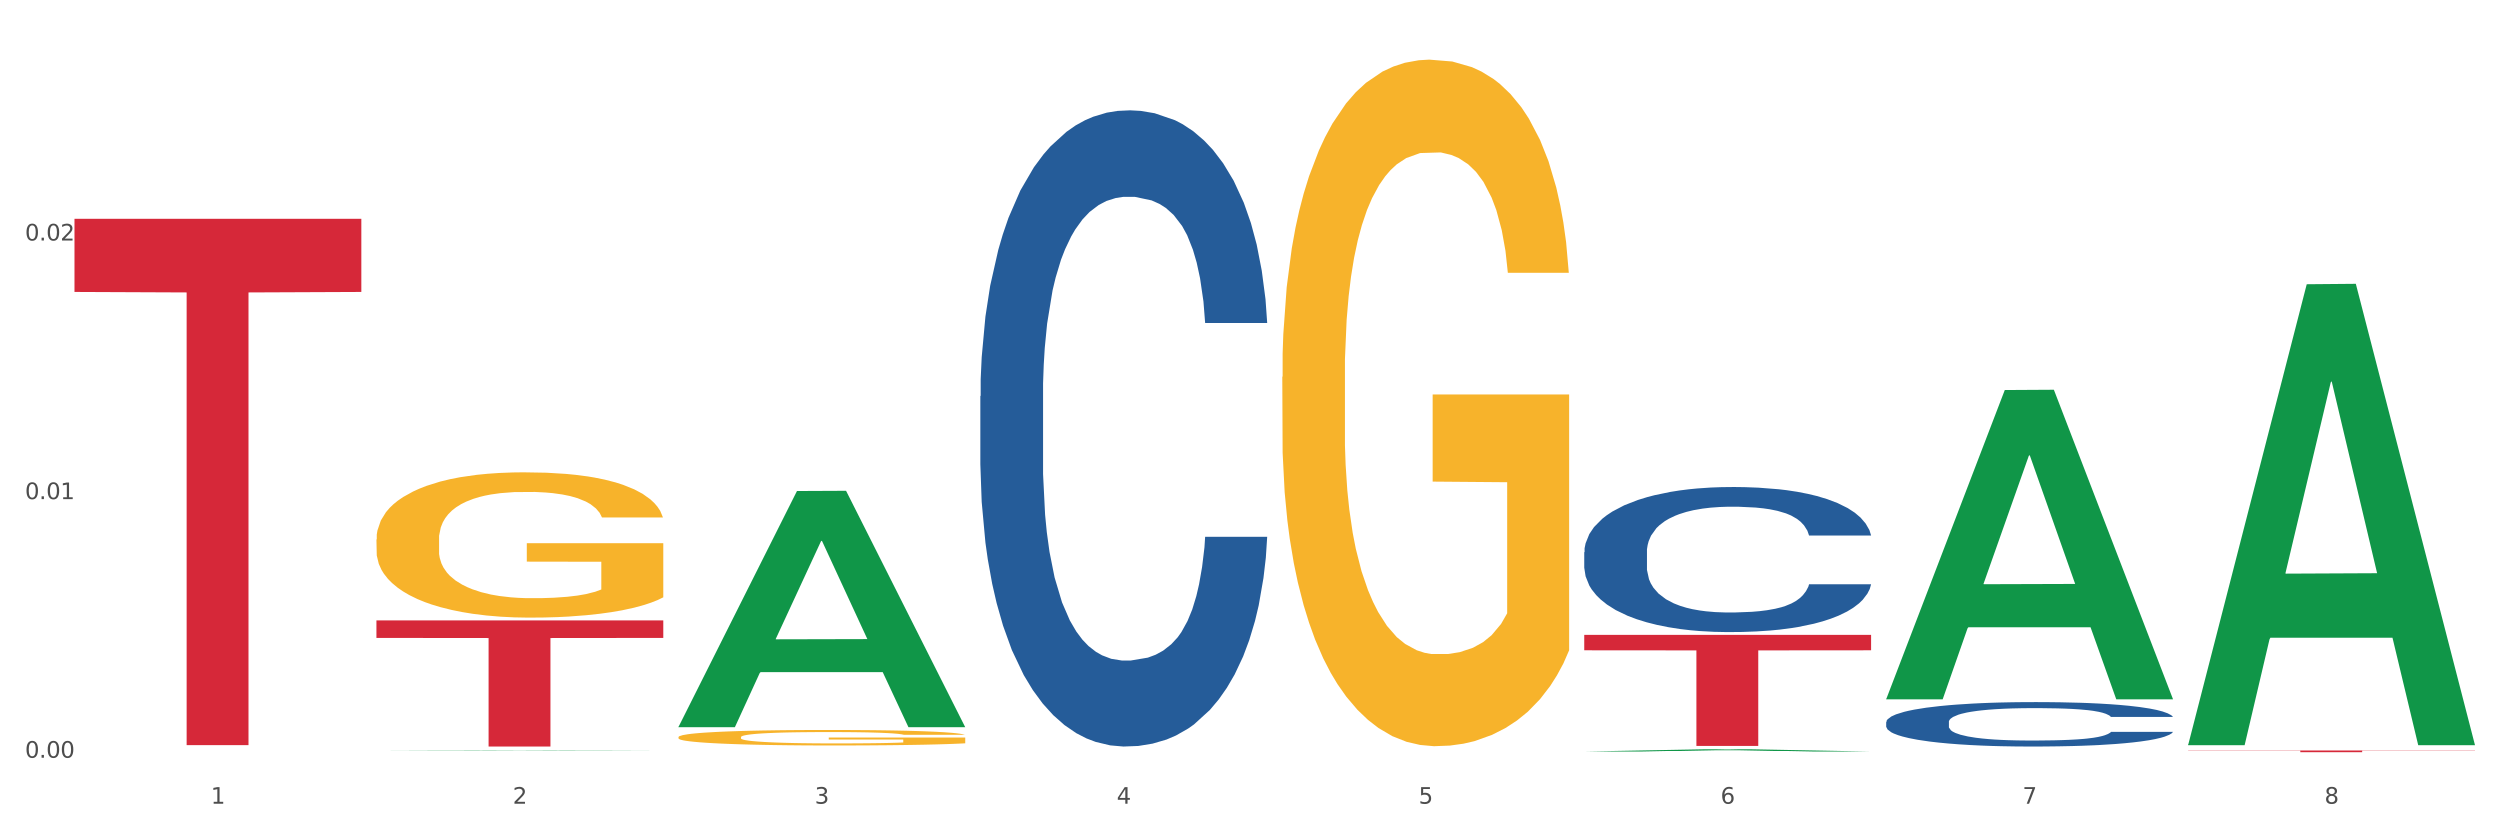 <?xml version="1.0" encoding="utf-8" standalone="no"?>
<!DOCTYPE svg PUBLIC "-//W3C//DTD SVG 1.1//EN"
  "http://www.w3.org/Graphics/SVG/1.1/DTD/svg11.dtd">
<svg xmlns:xlink="http://www.w3.org/1999/xlink" width="1080pt" height="360pt" viewBox="0 0 1080 360" xmlns="http://www.w3.org/2000/svg" version="1.1">
 <rect x="0" y="0" width="1080" height="360" fill="#333333" stroke="none"/>
 <defs>
  <style type="text/css">*{stroke-linejoin: round; stroke-linecap: butt}</style>
 </defs>
 <g id="figure_1">
  <g id="patch_1">
   <path d="M 0 360 
L 1080 360 
L 1080 0 
L 0 0 
z
" style="fill: #ffffff; stroke: #ffffff; stroke-linejoin: miter"/>
  </g>
  <g id="axes_1">
   <g id="matplotlib.axis_1">
    <g id="xtick_1">
     <g id="text_1">
      <!-- 1 -->
      <g style="fill: #4d4d4d" transform="translate(91.082 347.204) scale(0.096 -0.096)">
       <defs>
        <path id="DejaVuSans-31" d="M 794 531 
L 1825 531 
L 1825 4091 
L 703 3866 
L 703 4441 
L 1819 4666 
L 2450 4666 
L 2450 531 
L 3481 531 
L 3481 0 
L 794 0 
L 794 531 
z
" transform="scale(0.016)"/>
       </defs>
       <use xlink:href="#DejaVuSans-31"/>
      </g>
     </g>
    </g>
    <g id="xtick_2">
     <g id="text_2">
      <!-- 2 -->
      <g style="fill: #4d4d4d" transform="translate(221.525 347.204) scale(0.096 -0.096)">
       <defs>
        <path id="DejaVuSans-32" d="M 1228 531 
L 3431 531 
L 3431 0 
L 469 0 
L 469 531 
Q 828 903 1448 1529 
Q 2069 2156 2228 2338 
Q 2531 2678 2651 2914 
Q 2772 3150 2772 3378 
Q 2772 3750 2511 3984 
Q 2250 4219 1831 4219 
Q 1534 4219 1204 4116 
Q 875 4013 500 3803 
L 500 4441 
Q 881 4594 1212 4672 
Q 1544 4750 1819 4750 
Q 2544 4750 2975 4387 
Q 3406 4025 3406 3419 
Q 3406 3131 3298 2873 
Q 3191 2616 2906 2266 
Q 2828 2175 2409 1742 
Q 1991 1309 1228 531 
z
" transform="scale(0.016)"/>
       </defs>
       <use xlink:href="#DejaVuSans-32"/>
      </g>
     </g>
    </g>
    <g id="xtick_3">
     <g id="text_3">
      <!-- 3 -->
      <g style="fill: #4d4d4d" transform="translate(351.968 347.204) scale(0.096 -0.096)">
       <defs>
        <path id="DejaVuSans-33" d="M 2597 2516 
Q 3050 2419 3304 2112 
Q 3559 1806 3559 1356 
Q 3559 666 3084 287 
Q 2609 -91 1734 -91 
Q 1441 -91 1130 -33 
Q 819 25 488 141 
L 488 750 
Q 750 597 1062 519 
Q 1375 441 1716 441 
Q 2309 441 2620 675 
Q 2931 909 2931 1356 
Q 2931 1769 2642 2001 
Q 2353 2234 1838 2234 
L 1294 2234 
L 1294 2753 
L 1863 2753 
Q 2328 2753 2575 2939 
Q 2822 3125 2822 3475 
Q 2822 3834 2567 4026 
Q 2313 4219 1838 4219 
Q 1578 4219 1281 4162 
Q 984 4106 628 3988 
L 628 4550 
Q 988 4650 1302 4700 
Q 1616 4750 1894 4750 
Q 2613 4750 3031 4423 
Q 3450 4097 3450 3541 
Q 3450 3153 3228 2886 
Q 3006 2619 2597 2516 
z
" transform="scale(0.016)"/>
       </defs>
       <use xlink:href="#DejaVuSans-33"/>
      </g>
     </g>
    </g>
    <g id="xtick_4">
     <g id="text_4">
      <!-- 4 -->
      <g style="fill: #4d4d4d" transform="translate(482.412 347.204) scale(0.096 -0.096)">
       <defs>
        <path id="DejaVuSans-34" d="M 2419 4116 
L 825 1625 
L 2419 1625 
L 2419 4116 
z
M 2253 4666 
L 3047 4666 
L 3047 1625 
L 3713 1625 
L 3713 1100 
L 3047 1100 
L 3047 0 
L 2419 0 
L 2419 1100 
L 313 1100 
L 313 1709 
L 2253 4666 
z
" transform="scale(0.016)"/>
       </defs>
       <use xlink:href="#DejaVuSans-34"/>
      </g>
     </g>
    </g>
    <g id="xtick_5">
     <g id="text_5">
      <!-- 5 -->
      <g style="fill: #4d4d4d" transform="translate(612.855 347.204) scale(0.096 -0.096)">
       <defs>
        <path id="DejaVuSans-35" d="M 691 4666 
L 3169 4666 
L 3169 4134 
L 1269 4134 
L 1269 2991 
Q 1406 3038 1543 3061 
Q 1681 3084 1819 3084 
Q 2600 3084 3056 2656 
Q 3513 2228 3513 1497 
Q 3513 744 3044 326 
Q 2575 -91 1722 -91 
Q 1428 -91 1123 -41 
Q 819 9 494 109 
L 494 744 
Q 775 591 1075 516 
Q 1375 441 1709 441 
Q 2250 441 2565 725 
Q 2881 1009 2881 1497 
Q 2881 1984 2565 2268 
Q 2250 2553 1709 2553 
Q 1456 2553 1204 2497 
Q 953 2441 691 2322 
L 691 4666 
z
" transform="scale(0.016)"/>
       </defs>
       <use xlink:href="#DejaVuSans-35"/>
      </g>
     </g>
    </g>
    <g id="xtick_6">
     <g id="text_6">
      <!-- 6 -->
      <g style="fill: #4d4d4d" transform="translate(743.299 347.204) scale(0.096 -0.096)">
       <defs>
        <path id="DejaVuSans-36" d="M 2113 2584 
Q 1688 2584 1439 2293 
Q 1191 2003 1191 1497 
Q 1191 994 1439 701 
Q 1688 409 2113 409 
Q 2538 409 2786 701 
Q 3034 994 3034 1497 
Q 3034 2003 2786 2293 
Q 2538 2584 2113 2584 
z
M 3366 4563 
L 3366 3988 
Q 3128 4100 2886 4159 
Q 2644 4219 2406 4219 
Q 1781 4219 1451 3797 
Q 1122 3375 1075 2522 
Q 1259 2794 1537 2939 
Q 1816 3084 2150 3084 
Q 2853 3084 3261 2657 
Q 3669 2231 3669 1497 
Q 3669 778 3244 343 
Q 2819 -91 2113 -91 
Q 1303 -91 875 529 
Q 447 1150 447 2328 
Q 447 3434 972 4092 
Q 1497 4750 2381 4750 
Q 2619 4750 2861 4703 
Q 3103 4656 3366 4563 
z
" transform="scale(0.016)"/>
       </defs>
       <use xlink:href="#DejaVuSans-36"/>
      </g>
     </g>
    </g>
    <g id="xtick_7">
     <g id="text_7">
      <!-- 7 -->
      <g style="fill: #4d4d4d" transform="translate(873.742 347.204) scale(0.096 -0.096)">
       <defs>
        <path id="DejaVuSans-37" d="M 525 4666 
L 3525 4666 
L 3525 4397 
L 1831 0 
L 1172 0 
L 2766 4134 
L 525 4134 
L 525 4666 
z
" transform="scale(0.016)"/>
       </defs>
       <use xlink:href="#DejaVuSans-37"/>
      </g>
     </g>
    </g>
    <g id="xtick_8">
     <g id="text_8">
      <!-- 8 -->
      <g style="fill: #4d4d4d" transform="translate(1004.185 347.204) scale(0.096 -0.096)">
       <defs>
        <path id="DejaVuSans-38" d="M 2034 2216 
Q 1584 2216 1326 1975 
Q 1069 1734 1069 1313 
Q 1069 891 1326 650 
Q 1584 409 2034 409 
Q 2484 409 2743 651 
Q 3003 894 3003 1313 
Q 3003 1734 2745 1975 
Q 2488 2216 2034 2216 
z
M 1403 2484 
Q 997 2584 770 2862 
Q 544 3141 544 3541 
Q 544 4100 942 4425 
Q 1341 4750 2034 4750 
Q 2731 4750 3128 4425 
Q 3525 4100 3525 3541 
Q 3525 3141 3298 2862 
Q 3072 2584 2669 2484 
Q 3125 2378 3379 2068 
Q 3634 1759 3634 1313 
Q 3634 634 3220 271 
Q 2806 -91 2034 -91 
Q 1263 -91 848 271 
Q 434 634 434 1313 
Q 434 1759 690 2068 
Q 947 2378 1403 2484 
z
M 1172 3481 
Q 1172 3119 1398 2916 
Q 1625 2713 2034 2713 
Q 2441 2713 2670 2916 
Q 2900 3119 2900 3481 
Q 2900 3844 2670 4047 
Q 2441 4250 2034 4250 
Q 1625 4250 1398 4047 
Q 1172 3844 1172 3481 
z
" transform="scale(0.016)"/>
       </defs>
       <use xlink:href="#DejaVuSans-38"/>
      </g>
     </g>
    </g>
    <g id="xtick_9"/>
    <g id="xtick_10"/>
    <g id="xtick_11"/>
    <g id="xtick_12"/>
    <g id="xtick_13"/>
    <g id="xtick_14"/>
    <g id="xtick_15"/>
   </g>
   <g id="matplotlib.axis_2">
    <g id="ytick_1">
     <g id="text_9">
      <!-- 0.00 -->
      <g style="fill: #4d4d4d" transform="translate(10.8 327.343) scale(0.096 -0.096)">
       <defs>
        <path id="DejaVuSans-30" d="M 2034 4250 
Q 1547 4250 1301 3770 
Q 1056 3291 1056 2328 
Q 1056 1369 1301 889 
Q 1547 409 2034 409 
Q 2525 409 2770 889 
Q 3016 1369 3016 2328 
Q 3016 3291 2770 3770 
Q 2525 4250 2034 4250 
z
M 2034 4750 
Q 2819 4750 3233 4129 
Q 3647 3509 3647 2328 
Q 3647 1150 3233 529 
Q 2819 -91 2034 -91 
Q 1250 -91 836 529 
Q 422 1150 422 2328 
Q 422 3509 836 4129 
Q 1250 4750 2034 4750 
z
" transform="scale(0.016)"/>
        <path id="DejaVuSans-2e" d="M 684 794 
L 1344 794 
L 1344 0 
L 684 0 
L 684 794 
z
" transform="scale(0.016)"/>
       </defs>
       <use xlink:href="#DejaVuSans-30"/>
       <use xlink:href="#DejaVuSans-2e" transform="translate(63.623 0)"/>
       <use xlink:href="#DejaVuSans-30" transform="translate(95.41 0)"/>
       <use xlink:href="#DejaVuSans-30" transform="translate(159.033 0)"/>
      </g>
     </g>
    </g>
    <g id="ytick_2">
     <g id="text_10">
      <!-- 0.01 -->
      <g style="fill: #4d4d4d" transform="translate(10.8 215.621) scale(0.096 -0.096)">
       <use xlink:href="#DejaVuSans-30"/>
       <use xlink:href="#DejaVuSans-2e" transform="translate(63.623 0)"/>
       <use xlink:href="#DejaVuSans-30" transform="translate(95.41 0)"/>
       <use xlink:href="#DejaVuSans-31" transform="translate(159.033 0)"/>
      </g>
     </g>
    </g>
    <g id="ytick_3">
     <g id="text_11">
      <!-- 0.02 -->
      <g style="fill: #4d4d4d" transform="translate(10.8 103.899) scale(0.096 -0.096)">
       <use xlink:href="#DejaVuSans-30"/>
       <use xlink:href="#DejaVuSans-2e" transform="translate(63.623 0)"/>
       <use xlink:href="#DejaVuSans-30" transform="translate(95.41 0)"/>
       <use xlink:href="#DejaVuSans-32" transform="translate(159.033 0)"/>
      </g>
     </g>
    </g>
    <g id="ytick_4"/>
    <g id="ytick_5"/>
    <g id="ytick_6"/>
   </g>
   <g id="PolyCollection_1">
    <path d="M 162.618 324.266 
L 162.746 324.266 
L 213.848 324.081 
L 235.055 324.081 
L 286.54 324.266 
L 262.011 324.266 
L 250.896 324.223 
L 198.134 324.223 
L 197.751 324.224 
L 187.019 324.266 
L 162.618 324.266 
L 162.618 324.266 
L 204.777 324.197 
L 244.253 324.197 
L 224.707 324.12 
L 224.451 324.12 
L 224.196 324.12 
L 204.649 324.197 
L 204.777 324.197 
L 162.618 324.266 
z
" clip-path="url(#p6d02096fed)" style="fill: #109648"/>
    <path d="M 553.949 162.818 
L 554.095 162.547 
L 554.095 152.796 
L 554.388 144.399 
L 555.851 124.084 
L 558.045 107.29 
L 559.655 98.352 
L 561.264 91.038 
L 563.166 83.725 
L 565.507 76.141 
L 569.75 65.035 
L 572.383 59.347 
L 575.602 53.388 
L 581.454 44.72 
L 585.697 39.845 
L 590.086 35.782 
L 597.255 30.906 
L 601.937 28.739 
L 606.911 27.114 
L 612.91 26.03 
L 617.445 25.759 
L 627.394 26.572 
L 635.88 29.01 
L 639.977 30.906 
L 645.244 34.156 
L 648.023 36.323 
L 652.559 40.657 
L 657.241 46.345 
L 660.459 51.221 
L 665.287 60.43 
L 668.945 69.64 
L 672.31 81.016 
L 674.066 88.871 
L 675.383 96.185 
L 676.553 104.582 
L 677.724 117.854 
L 651.388 117.854 
L 650.364 108.374 
L 648.755 99.435 
L 646.414 90.768 
L 644.366 85.35 
L 640.854 78.579 
L 637.636 74.245 
L 634.271 70.994 
L 630.174 68.286 
L 626.955 66.931 
L 622.42 65.848 
L 613.495 66.119 
L 607.497 68.286 
L 603.4 70.994 
L 600.767 73.432 
L 598.426 76.141 
L 595.792 79.933 
L 592.72 85.621 
L 590.525 90.768 
L 588.331 97.268 
L 586.575 103.769 
L 584.965 111.353 
L 583.649 119.479 
L 582.625 127.876 
L 581.747 138.169 
L 581.015 155.234 
L 581.015 192.343 
L 581.308 200.739 
L 582.039 211.845 
L 582.917 220.242 
L 584.38 230.264 
L 585.697 237.036 
L 588.184 246.787 
L 590.964 254.913 
L 593.159 260.059 
L 595.353 264.393 
L 599.157 270.352 
L 603.4 275.228 
L 607.058 278.207 
L 612.032 280.916 
L 615.397 281.999 
L 618.323 282.541 
L 625.492 282.541 
L 630.613 281.729 
L 636.319 279.833 
L 640.708 277.395 
L 644.366 274.415 
L 648.462 269.54 
L 651.096 264.935 
L 651.096 208.324 
L 618.908 208.053 
L 618.908 170.402 
L 677.87 170.402 
L 677.87 280.916 
L 675.383 286.604 
L 672.603 291.751 
L 669.677 296.355 
L 665.287 302.044 
L 660.02 307.461 
L 655.339 311.253 
L 650.364 314.503 
L 644.512 317.483 
L 636.904 320.192 
L 632.222 321.275 
L 626.37 322.088 
L 619.494 322.359 
L 613.495 321.817 
L 607.643 320.463 
L 601.498 318.025 
L 595.5 314.503 
L 590.964 310.982 
L 586.429 306.648 
L 581.6 300.96 
L 577.796 295.543 
L 574.87 290.667 
L 571.652 284.437 
L 568.14 276.311 
L 565.507 268.998 
L 563.166 261.414 
L 560.679 251.662 
L 558.923 243.266 
L 557.167 232.702 
L 556.143 224.847 
L 554.973 212.658 
L 554.095 195.593 
L 553.949 162.818 
z
" clip-path="url(#p6d02096fed)" style="fill: #f7b32b"/>
    <path d="M 293.062 318.445 
L 293.208 318.439 
L 293.208 318.218 
L 293.501 318.029 
L 294.964 317.57 
L 297.158 317.191 
L 298.768 316.989 
L 300.377 316.824 
L 302.279 316.659 
L 304.62 316.488 
L 308.863 316.237 
L 311.496 316.109 
L 314.715 315.974 
L 320.567 315.779 
L 324.81 315.669 
L 329.199 315.577 
L 336.368 315.467 
L 341.05 315.418 
L 346.025 315.381 
L 352.023 315.357 
L 356.559 315.351 
L 366.507 315.369 
L 374.993 315.424 
L 379.09 315.467 
L 384.357 315.54 
L 387.137 315.589 
L 391.672 315.687 
L 396.354 315.815 
L 399.573 315.925 
L 404.401 316.133 
L 408.058 316.341 
L 411.423 316.598 
L 413.179 316.775 
L 414.496 316.94 
L 415.666 317.13 
L 416.837 317.43 
L 390.502 317.43 
L 389.477 317.216 
L 387.868 317.014 
L 385.527 316.818 
L 383.479 316.696 
L 379.968 316.543 
L 376.749 316.445 
L 373.384 316.372 
L 369.287 316.311 
L 366.069 316.28 
L 361.533 316.256 
L 352.608 316.262 
L 346.61 316.311 
L 342.513 316.372 
L 339.88 316.427 
L 337.539 316.488 
L 334.905 316.574 
L 331.833 316.702 
L 329.638 316.818 
L 327.444 316.965 
L 325.688 317.112 
L 324.079 317.283 
L 322.762 317.466 
L 321.738 317.656 
L 320.86 317.888 
L 320.128 318.273 
L 320.128 319.111 
L 320.421 319.301 
L 321.153 319.551 
L 322.03 319.741 
L 323.493 319.967 
L 324.81 320.12 
L 327.297 320.34 
L 330.077 320.524 
L 332.272 320.64 
L 334.466 320.738 
L 338.27 320.872 
L 342.513 320.982 
L 346.171 321.049 
L 351.145 321.111 
L 354.51 321.135 
L 357.436 321.147 
L 364.605 321.147 
L 369.726 321.129 
L 375.432 321.086 
L 379.821 321.031 
L 383.479 320.964 
L 387.576 320.854 
L 390.209 320.75 
L 390.209 319.472 
L 358.022 319.466 
L 358.022 318.616 
L 416.983 318.616 
L 416.983 321.111 
L 414.496 321.239 
L 411.716 321.355 
L 408.79 321.459 
L 404.401 321.588 
L 399.134 321.71 
L 394.452 321.795 
L 389.477 321.869 
L 383.625 321.936 
L 376.017 321.997 
L 371.336 322.022 
L 365.483 322.04 
L 358.607 322.046 
L 352.608 322.034 
L 346.756 322.003 
L 340.611 321.948 
L 334.613 321.869 
L 330.077 321.789 
L 325.542 321.691 
L 320.714 321.563 
L 316.91 321.441 
L 313.984 321.331 
L 310.765 321.19 
L 307.253 321.007 
L 304.62 320.842 
L 302.279 320.67 
L 299.792 320.45 
L 298.036 320.261 
L 296.281 320.022 
L 295.256 319.845 
L 294.086 319.57 
L 293.208 319.184 
L 293.062 318.445 
z
" clip-path="url(#p6d02096fed)" style="fill: #f7b32b"/>
    <path d="M 814.835 311.931 
L 814.982 311.913 
L 814.982 311.422 
L 815.421 310.756 
L 817.033 309.529 
L 819.083 308.599 
L 822.599 307.512 
L 824.503 307.056 
L 826.993 306.548 
L 832.12 305.724 
L 837.979 305.022 
L 842.08 304.637 
L 845.157 304.391 
L 852.041 303.953 
L 855.996 303.76 
L 860.097 303.602 
L 863.613 303.497 
L 869.472 303.374 
L 874.159 303.322 
L 879.579 303.304 
L 884.12 303.322 
L 890.126 303.392 
L 898.914 303.602 
L 902.283 303.725 
L 906.824 303.935 
L 911.512 304.216 
L 915.32 304.496 
L 919.714 304.9 
L 924.255 305.426 
L 928.65 306.092 
L 931.726 306.706 
L 934.216 307.354 
L 936.413 308.143 
L 938.024 309.003 
L 938.757 309.721 
L 911.951 309.721 
L 911.219 309.073 
L 909.754 308.371 
L 908.289 307.898 
L 906.678 307.512 
L 904.188 307.074 
L 901.99 306.793 
L 898.328 306.46 
L 894.959 306.25 
L 892.176 306.127 
L 888.807 306.022 
L 881.63 305.917 
L 876.503 305.917 
L 873.28 305.952 
L 869.326 306.039 
L 865.957 306.162 
L 862.002 306.373 
L 858.926 306.6 
L 855.849 306.899 
L 854.092 307.109 
L 851.455 307.495 
L 849.697 307.81 
L 847.354 308.354 
L 846.035 308.74 
L 843.692 309.739 
L 842.666 310.475 
L 842.227 310.984 
L 841.934 311.545 
L 841.934 314.28 
L 842.813 315.508 
L 843.545 316.034 
L 844.717 316.63 
L 846.914 317.401 
L 850.137 318.155 
L 853.506 318.699 
L 856.289 319.032 
L 858.926 319.277 
L 861.562 319.47 
L 864.785 319.646 
L 867.421 319.751 
L 871.376 319.856 
L 876.064 319.909 
L 879.726 319.909 
L 887.196 319.821 
L 890.565 319.733 
L 893.788 319.611 
L 897.303 319.418 
L 900.086 319.207 
L 901.697 319.049 
L 904.334 318.716 
L 906.385 318.366 
L 908.142 317.962 
L 909.314 317.612 
L 910.633 317.086 
L 911.658 316.49 
L 911.951 316.174 
L 938.757 316.174 
L 938.171 316.805 
L 937.145 317.419 
L 935.095 318.243 
L 933.483 318.716 
L 930.993 319.295 
L 928.357 319.786 
L 924.695 320.329 
L 921.326 320.733 
L 917.81 321.083 
L 914.002 321.399 
L 907.117 321.837 
L 904.627 321.96 
L 899.354 322.17 
L 895.252 322.293 
L 889.247 322.416 
L 883.095 322.486 
L 876.65 322.504 
L 870.937 322.469 
L 864.638 322.363 
L 860.683 322.258 
L 856.289 322.1 
L 851.162 321.855 
L 846.328 321.557 
L 841.788 321.206 
L 837.54 320.803 
L 833.585 320.347 
L 828.458 319.593 
L 824.649 318.857 
L 821.866 318.173 
L 819.962 317.594 
L 818.058 316.858 
L 817.033 316.349 
L 815.421 315.122 
L 814.835 313.982 
L 814.835 311.931 
z
" clip-path="url(#p6d02096fed)" style="fill: #255c99"/>
    <path d="M 684.392 238.55 
L 684.538 238.492 
L 684.538 236.89 
L 684.978 234.715 
L 686.589 230.708 
L 688.64 227.674 
L 692.155 224.126 
L 694.06 222.637 
L 696.55 220.978 
L 701.677 218.287 
L 707.536 215.998 
L 711.637 214.739 
L 714.713 213.937 
L 721.598 212.506 
L 725.553 211.877 
L 729.654 211.362 
L 733.169 211.018 
L 739.029 210.617 
L 743.716 210.446 
L 749.136 210.388 
L 753.677 210.446 
L 759.682 210.675 
L 768.471 211.362 
L 771.84 211.762 
L 776.381 212.449 
L 781.068 213.365 
L 784.877 214.281 
L 789.271 215.597 
L 793.812 217.314 
L 798.206 219.489 
L 801.282 221.493 
L 803.772 223.61 
L 805.97 226.186 
L 807.581 228.991 
L 808.313 231.338 
L 781.508 231.338 
L 780.775 229.22 
L 779.31 226.93 
L 777.846 225.385 
L 776.234 224.126 
L 773.744 222.695 
L 771.547 221.779 
L 767.885 220.691 
L 764.516 220.004 
L 761.733 219.604 
L 758.364 219.26 
L 751.186 218.917 
L 746.06 218.917 
L 742.837 219.031 
L 738.882 219.318 
L 735.513 219.718 
L 731.558 220.405 
L 728.482 221.149 
L 725.406 222.122 
L 723.648 222.809 
L 721.012 224.068 
L 719.254 225.099 
L 716.91 226.873 
L 715.592 228.132 
L 713.248 231.395 
L 712.223 233.799 
L 711.784 235.459 
L 711.491 237.29 
L 711.491 246.219 
L 712.369 250.226 
L 713.102 251.943 
L 714.274 253.889 
L 716.471 256.408 
L 719.693 258.869 
L 723.062 260.643 
L 725.846 261.731 
L 728.482 262.532 
L 731.119 263.162 
L 734.341 263.734 
L 736.978 264.078 
L 740.933 264.421 
L 745.62 264.593 
L 749.282 264.593 
L 756.753 264.307 
L 760.122 264.021 
L 763.344 263.62 
L 766.86 262.99 
L 769.643 262.303 
L 771.254 261.788 
L 773.891 260.701 
L 775.941 259.556 
L 777.699 258.239 
L 778.871 257.095 
L 780.189 255.378 
L 781.215 253.431 
L 781.508 252.401 
L 808.313 252.401 
L 807.727 254.462 
L 806.702 256.465 
L 804.651 259.155 
L 803.04 260.701 
L 800.55 262.59 
L 797.913 264.192 
L 794.251 265.967 
L 790.882 267.283 
L 787.367 268.428 
L 783.558 269.458 
L 776.674 270.889 
L 774.184 271.29 
L 768.91 271.977 
L 764.809 272.377 
L 758.803 272.778 
L 752.651 273.007 
L 746.206 273.064 
L 740.493 272.95 
L 734.195 272.606 
L 730.24 272.263 
L 725.846 271.748 
L 720.719 270.946 
L 715.885 269.973 
L 711.344 268.829 
L 707.096 267.512 
L 703.141 266.024 
L 698.015 263.563 
L 694.206 261.159 
L 691.423 258.926 
L 689.519 257.037 
L 687.615 254.633 
L 686.589 252.974 
L 684.978 248.967 
L 684.392 245.246 
L 684.392 238.55 
z
" clip-path="url(#p6d02096fed)" style="fill: #255c99"/>
    <path d="M 423.505 171.151 
L 423.652 170.9 
L 423.652 163.872 
L 424.091 154.334 
L 425.702 136.764 
L 427.753 123.461 
L 431.269 107.899 
L 433.173 101.373 
L 435.663 94.094 
L 440.79 82.297 
L 446.649 72.257 
L 450.75 66.735 
L 453.826 63.221 
L 460.711 56.946 
L 464.666 54.185 
L 468.767 51.926 
L 472.283 50.42 
L 478.142 48.663 
L 482.829 47.91 
L 488.249 47.659 
L 492.79 47.91 
L 498.795 48.914 
L 507.584 51.926 
L 510.953 53.683 
L 515.494 56.695 
L 520.181 60.711 
L 523.99 64.727 
L 528.384 70.5 
L 532.925 78.03 
L 537.319 87.568 
L 540.395 96.353 
L 542.886 105.64 
L 545.083 116.935 
L 546.694 129.234 
L 547.426 139.525 
L 520.621 139.525 
L 519.888 130.238 
L 518.424 120.198 
L 516.959 113.421 
L 515.348 107.899 
L 512.857 101.624 
L 510.66 97.608 
L 506.998 92.839 
L 503.629 89.827 
L 500.846 88.07 
L 497.477 86.564 
L 490.3 85.058 
L 485.173 85.058 
L 481.95 85.56 
L 477.995 86.815 
L 474.626 88.572 
L 470.671 91.584 
L 467.595 94.847 
L 464.519 99.114 
L 462.762 102.126 
L 460.125 107.648 
L 458.367 112.166 
L 456.024 119.947 
L 454.705 125.469 
L 452.362 139.776 
L 451.336 150.318 
L 450.897 157.597 
L 450.604 165.629 
L 450.604 204.785 
L 451.483 222.355 
L 452.215 229.885 
L 453.387 238.419 
L 455.584 249.463 
L 458.807 260.256 
L 462.176 268.037 
L 464.959 272.806 
L 467.595 276.32 
L 470.232 279.081 
L 473.455 281.591 
L 476.091 283.097 
L 480.046 284.603 
L 484.733 285.356 
L 488.395 285.356 
L 495.866 284.101 
L 499.235 282.846 
L 502.457 281.089 
L 505.973 278.328 
L 508.756 275.316 
L 510.367 273.057 
L 513.004 268.288 
L 515.055 263.268 
L 516.812 257.495 
L 517.984 252.475 
L 519.302 244.945 
L 520.328 236.411 
L 520.621 231.893 
L 547.426 231.893 
L 546.84 240.929 
L 545.815 249.714 
L 543.764 261.511 
L 542.153 268.288 
L 539.663 276.571 
L 537.026 283.599 
L 533.364 291.38 
L 529.995 297.153 
L 526.48 302.173 
L 522.671 306.691 
L 515.787 312.966 
L 513.297 314.723 
L 508.024 317.735 
L 503.922 319.492 
L 497.917 321.249 
L 491.764 322.253 
L 485.319 322.504 
L 479.607 322.002 
L 473.308 320.496 
L 469.353 318.99 
L 464.959 316.731 
L 459.832 313.217 
L 454.998 308.95 
L 450.457 303.93 
L 446.209 298.157 
L 442.255 291.631 
L 437.128 280.838 
L 433.319 270.296 
L 430.536 260.507 
L 428.632 252.224 
L 426.728 241.682 
L 425.702 234.403 
L 424.091 216.833 
L 423.505 200.518 
L 423.505 171.151 
z
" clip-path="url(#p6d02096fed)" style="fill: #255c99"/>
    <path d="M 162.618 233.049 
L 162.765 232.992 
L 162.765 230.928 
L 163.057 229.151 
L 164.52 224.851 
L 166.715 221.297 
L 168.324 219.405 
L 169.934 217.857 
L 171.836 216.309 
L 174.177 214.704 
L 178.419 212.353 
L 181.053 211.15 
L 184.272 209.888 
L 190.124 208.054 
L 194.367 207.022 
L 198.756 206.162 
L 205.925 205.13 
L 210.607 204.672 
L 215.581 204.328 
L 221.58 204.098 
L 226.115 204.041 
L 236.064 204.213 
L 244.55 204.729 
L 248.646 205.13 
L 253.913 205.818 
L 256.693 206.277 
L 261.229 207.194 
L 265.91 208.398 
L 269.129 209.43 
L 273.957 211.379 
L 277.615 213.328 
L 280.98 215.736 
L 282.736 217.398 
L 284.052 218.946 
L 285.223 220.723 
L 286.393 223.532 
L 260.058 223.532 
L 259.034 221.526 
L 257.425 219.634 
L 255.084 217.8 
L 253.036 216.653 
L 249.524 215.22 
L 246.305 214.303 
L 242.94 213.615 
L 238.844 213.041 
L 235.625 212.755 
L 231.09 212.525 
L 222.165 212.583 
L 216.166 213.041 
L 212.07 213.615 
L 209.436 214.131 
L 207.095 214.704 
L 204.462 215.507 
L 201.389 216.71 
L 199.195 217.8 
L 197 219.176 
L 195.245 220.551 
L 193.635 222.157 
L 192.319 223.876 
L 191.294 225.654 
L 190.417 227.832 
L 189.685 231.444 
L 189.685 239.298 
L 189.978 241.075 
L 190.709 243.425 
L 191.587 245.203 
L 193.05 247.324 
L 194.367 248.757 
L 196.854 250.821 
L 199.634 252.541 
L 201.828 253.63 
L 204.023 254.547 
L 207.827 255.808 
L 212.07 256.84 
L 215.727 257.471 
L 220.702 258.044 
L 224.067 258.273 
L 226.993 258.388 
L 234.162 258.388 
L 239.283 258.216 
L 244.989 257.815 
L 249.378 257.299 
L 253.036 256.668 
L 257.132 255.636 
L 259.766 254.662 
L 259.766 242.68 
L 227.578 242.623 
L 227.578 234.654 
L 286.54 234.654 
L 286.54 258.044 
L 284.052 259.248 
L 281.273 260.337 
L 278.346 261.312 
L 273.957 262.516 
L 268.69 263.662 
L 264.008 264.465 
L 259.034 265.153 
L 253.182 265.783 
L 245.574 266.357 
L 240.892 266.586 
L 235.04 266.758 
L 228.164 266.815 
L 222.165 266.701 
L 216.313 266.414 
L 210.168 265.898 
L 204.169 265.153 
L 199.634 264.407 
L 195.098 263.49 
L 190.27 262.286 
L 186.466 261.14 
L 183.54 260.108 
L 180.321 258.789 
L 176.81 257.069 
L 174.177 255.522 
L 171.836 253.916 
L 169.348 251.853 
L 167.593 250.075 
L 165.837 247.84 
L 164.813 246.177 
L 163.643 243.597 
L 162.765 239.986 
L 162.618 233.049 
z
" clip-path="url(#p6d02096fed)" style="fill: #f7b32b"/>
    <path d="M 162.618 268.007 
L 286.54 268.007 
L 286.54 275.58 
L 237.793 275.631 
L 237.793 322.504 
L 211.071 322.504 
L 211.071 275.631 
L 162.618 275.58 
L 162.618 268.058 
L 162.618 268.007 
z
" clip-path="url(#p6d02096fed)" style="fill: #d62839"/>
    <path d="M 32.175 94.519 
L 156.096 94.519 
L 156.096 126.119 
L 107.35 126.333 
L 107.35 321.909 
L 80.628 321.909 
L 80.628 126.333 
L 32.175 126.119 
L 32.175 94.733 
L 32.175 94.519 
z
" clip-path="url(#p6d02096fed)" style="fill: #d62839"/>
    <path d="M 945.279 324.21 
L 1069.2 324.21 
L 1069.2 324.313 
L 1020.454 324.313 
L 1020.454 324.95 
L 993.731 324.95 
L 993.731 324.313 
L 945.279 324.313 
L 945.279 324.211 
L 945.279 324.21 
z
" clip-path="url(#p6d02096fed)" style="fill: #d62839"/>
    <path d="M 945.279 321.551 
L 945.407 321.364 
L 996.508 122.792 
L 1017.715 122.605 
L 1069.2 321.926 
L 1044.671 321.926 
L 1033.557 275.511 
L 980.794 275.511 
L 980.411 276.26 
L 969.68 321.926 
L 945.279 321.926 
L 945.279 321.551 
L 987.438 247.812 
L 1026.913 247.625 
L 1007.367 165.089 
L 1007.112 164.715 
L 1006.856 165.276 
L 987.31 247.625 
L 987.438 247.812 
L 945.279 321.551 
z
" clip-path="url(#p6d02096fed)" style="fill: #109648"/>
    <path d="M 814.835 301.861 
L 814.963 301.736 
L 866.065 168.494 
L 887.272 168.368 
L 938.757 302.112 
L 914.228 302.112 
L 903.113 270.968 
L 850.351 270.968 
L 849.968 271.47 
L 839.236 302.112 
L 814.835 302.112 
L 814.835 301.861 
L 856.994 252.382 
L 896.47 252.257 
L 876.924 196.875 
L 876.668 196.624 
L 876.413 197.001 
L 856.866 252.257 
L 856.994 252.382 
L 814.835 301.861 
z
" clip-path="url(#p6d02096fed)" style="fill: #109648"/>
    <path d="M 684.392 324.664 
L 684.52 324.663 
L 735.621 323.696 
L 756.828 323.695 
L 808.313 324.666 
L 783.784 324.666 
L 772.67 324.44 
L 719.908 324.44 
L 719.524 324.444 
L 708.793 324.666 
L 684.392 324.666 
L 684.392 324.664 
L 726.551 324.305 
L 766.027 324.304 
L 746.48 323.902 
L 746.225 323.9 
L 745.969 323.903 
L 726.423 324.304 
L 726.551 324.305 
L 684.392 324.664 
z
" clip-path="url(#p6d02096fed)" style="fill: #109648"/>
    <path d="M 293.062 313.967 
L 293.19 313.871 
L 344.291 212.119 
L 365.498 212.023 
L 416.983 314.159 
L 392.454 314.159 
L 381.34 290.375 
L 328.577 290.375 
L 328.194 290.759 
L 317.463 314.159 
L 293.062 314.159 
L 293.062 313.967 
L 335.221 276.181 
L 374.696 276.086 
L 355.15 233.793 
L 354.895 233.601 
L 354.639 233.888 
L 335.093 276.086 
L 335.221 276.181 
L 293.062 313.967 
z
" clip-path="url(#p6d02096fed)" style="fill: #109648"/>
    <path d="M 684.392 274.256 
L 808.313 274.256 
L 808.313 280.926 
L 759.567 280.971 
L 759.567 322.254 
L 732.845 322.254 
L 732.845 280.971 
L 684.392 280.926 
L 684.392 274.301 
L 684.392 274.256 
z
" clip-path="url(#p6d02096fed)" style="fill: #d62839"/>
   </g>
  </g>
 </g>
 <defs>
  <clipPath id="p6d02096fed">
   <rect x="32.175" y="10.8" width="1037.025" height="329.109"/>
  </clipPath>
 </defs>
</svg>
